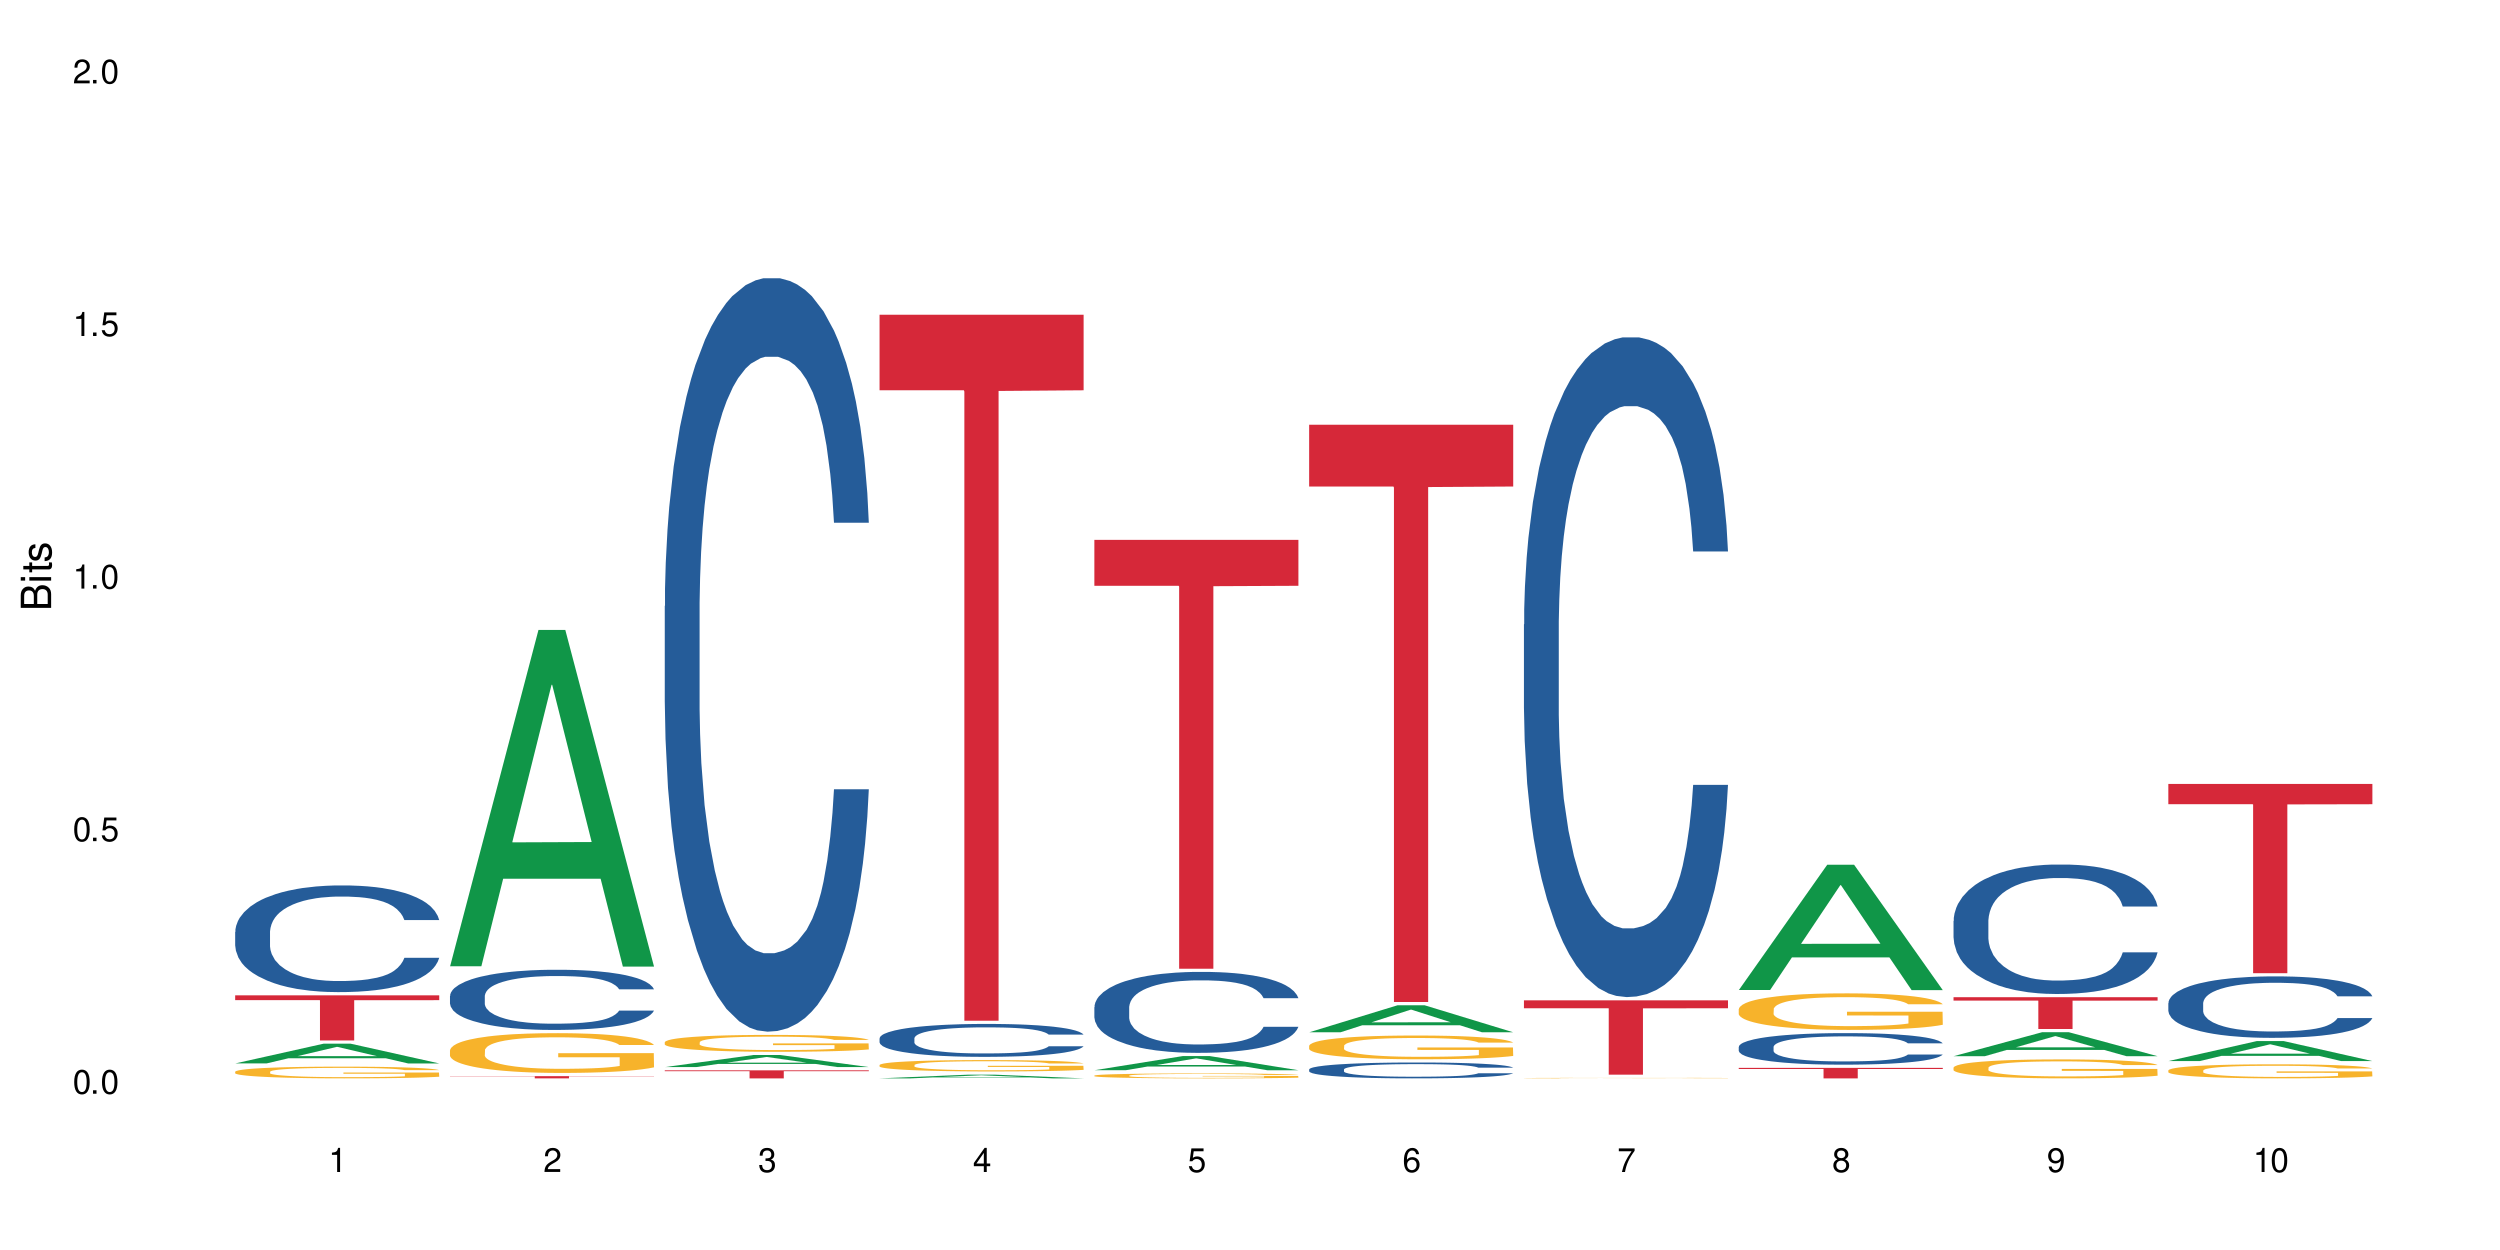 <?xml version="1.0" encoding="UTF-8"?>
<svg xmlns="http://www.w3.org/2000/svg" xmlns:xlink="http://www.w3.org/1999/xlink" width="720" height="360" viewBox="0 0 720 360">
<defs>
<g>
<g id="glyph-0-0">
</g>
<g id="glyph-0-1">
<path d="M 2.641 -6.938 C 2 -6.938 1.422 -6.656 1.078 -6.172 C 0.641 -5.562 0.406 -4.641 0.406 -3.359 C 0.406 -1.016 1.188 0.219 2.641 0.219 C 4.078 0.219 4.859 -1.016 4.859 -3.297 C 4.859 -4.641 4.656 -5.547 4.203 -6.172 C 3.844 -6.656 3.281 -6.938 2.641 -6.938 Z M 2.641 -6.188 C 3.547 -6.188 4 -5.25 4 -3.375 C 4 -1.406 3.562 -0.484 2.625 -0.484 C 1.734 -0.484 1.281 -1.438 1.281 -3.344 C 1.281 -5.25 1.734 -6.188 2.641 -6.188 Z M 2.641 -6.188 "/>
</g>
<g id="glyph-0-2">
<path d="M 1.828 -1 L 0.828 -1 L 0.828 0 L 1.828 0 Z M 1.828 -1 "/>
</g>
<g id="glyph-0-3">
<path d="M 4.562 -6.797 L 1.062 -6.797 L 0.547 -3.094 L 1.328 -3.094 C 1.719 -3.562 2.047 -3.734 2.578 -3.734 C 3.484 -3.734 4.062 -3.109 4.062 -2.094 C 4.062 -1.125 3.484 -0.531 2.578 -0.531 C 1.828 -0.531 1.375 -0.906 1.188 -1.672 L 0.328 -1.672 C 0.453 -1.109 0.547 -0.844 0.75 -0.594 C 1.125 -0.078 1.828 0.219 2.594 0.219 C 3.969 0.219 4.922 -0.781 4.922 -2.219 C 4.922 -3.562 4.031 -4.484 2.719 -4.484 C 2.25 -4.484 1.859 -4.359 1.469 -4.062 L 1.734 -5.969 L 4.562 -5.969 Z M 4.562 -6.797 "/>
</g>
<g id="glyph-0-4">
<path d="M 2.484 -4.938 L 2.484 0 L 3.328 0 L 3.328 -6.938 L 2.766 -6.938 C 2.469 -5.875 2.281 -5.734 0.984 -5.562 L 0.984 -4.938 Z M 2.484 -4.938 "/>
</g>
<g id="glyph-0-5">
<path d="M 4.859 -0.828 L 1.281 -0.828 C 1.359 -1.406 1.672 -1.781 2.5 -2.281 L 3.469 -2.828 C 4.406 -3.344 4.906 -4.062 4.906 -4.906 C 4.906 -5.484 4.672 -6.031 4.266 -6.406 C 3.859 -6.766 3.375 -6.938 2.719 -6.938 C 1.859 -6.938 1.219 -6.625 0.844 -6.031 C 0.609 -5.672 0.5 -5.234 0.484 -4.531 L 1.328 -4.531 C 1.359 -5.016 1.406 -5.281 1.531 -5.516 C 1.75 -5.938 2.188 -6.203 2.703 -6.203 C 3.469 -6.203 4.031 -5.641 4.031 -4.891 C 4.031 -4.344 3.719 -3.859 3.125 -3.516 L 2.234 -3 C 0.812 -2.172 0.406 -1.531 0.328 -0.016 L 4.859 -0.016 Z M 4.859 -0.828 "/>
</g>
<g id="glyph-0-6">
<path d="M 2.125 -3.188 L 2.578 -3.188 C 3.5 -3.188 3.984 -2.766 3.984 -1.922 C 3.984 -1.062 3.469 -0.531 2.594 -0.531 C 1.656 -0.531 1.203 -1 1.156 -2.016 L 0.312 -2.016 C 0.344 -1.453 0.438 -1.094 0.609 -0.781 C 0.953 -0.109 1.625 0.219 2.547 0.219 C 3.953 0.219 4.859 -0.625 4.859 -1.938 C 4.859 -2.828 4.516 -3.297 3.703 -3.594 C 4.344 -3.844 4.656 -4.328 4.656 -5.031 C 4.656 -6.219 3.875 -6.938 2.578 -6.938 C 1.203 -6.938 0.484 -6.172 0.453 -4.703 L 1.297 -4.703 C 1.312 -5.125 1.344 -5.359 1.453 -5.578 C 1.641 -5.969 2.062 -6.203 2.594 -6.203 C 3.344 -6.203 3.797 -5.75 3.797 -5 C 3.797 -4.516 3.609 -4.219 3.25 -4.047 C 3.016 -3.953 2.703 -3.922 2.125 -3.906 Z M 2.125 -3.188 "/>
</g>
<g id="glyph-0-7">
<path d="M 3.141 -1.672 L 3.141 0 L 3.984 0 L 3.984 -1.672 L 4.984 -1.672 L 4.984 -2.438 L 3.984 -2.438 L 3.984 -6.938 L 3.359 -6.938 L 0.266 -2.578 L 0.266 -1.672 Z M 3.141 -2.438 L 1 -2.438 L 3.141 -5.5 Z M 3.141 -2.438 "/>
</g>
<g id="glyph-0-8">
<path d="M 4.781 -5.125 C 4.609 -6.266 3.891 -6.938 2.844 -6.938 C 2.094 -6.938 1.422 -6.578 1.031 -5.953 C 0.594 -5.266 0.406 -4.422 0.406 -3.172 C 0.406 -2 0.578 -1.25 0.984 -0.641 C 1.359 -0.078 1.953 0.219 2.703 0.219 C 3.984 0.219 4.922 -0.75 4.922 -2.094 C 4.922 -3.375 4.062 -4.281 2.844 -4.281 C 2.172 -4.281 1.641 -4.031 1.281 -3.516 C 1.281 -5.234 1.828 -6.188 2.797 -6.188 C 3.391 -6.188 3.797 -5.797 3.938 -5.125 Z M 2.734 -3.531 C 3.547 -3.531 4.062 -2.953 4.062 -2.031 C 4.062 -1.156 3.484 -0.531 2.703 -0.531 C 1.922 -0.531 1.328 -1.188 1.328 -2.078 C 1.328 -2.938 1.906 -3.531 2.734 -3.531 Z M 2.734 -3.531 "/>
</g>
<g id="glyph-0-9">
<path d="M 4.984 -6.797 L 0.438 -6.797 L 0.438 -5.969 L 4.109 -5.969 C 2.5 -3.656 1.828 -2.234 1.328 0 L 2.219 0 C 2.594 -2.172 3.453 -4.047 4.984 -6.094 Z M 4.984 -6.797 "/>
</g>
<g id="glyph-0-10">
<path d="M 3.75 -3.656 C 4.469 -4.094 4.688 -4.438 4.688 -5.078 C 4.688 -6.172 3.844 -6.938 2.641 -6.938 C 1.438 -6.938 0.594 -6.172 0.594 -5.094 C 0.594 -4.438 0.812 -4.094 1.516 -3.656 C 0.734 -3.266 0.359 -2.703 0.359 -1.922 C 0.359 -0.656 1.281 0.219 2.641 0.219 C 3.984 0.219 4.922 -0.656 4.922 -1.922 C 4.922 -2.703 4.531 -3.266 3.75 -3.656 Z M 2.641 -6.188 C 3.359 -6.188 3.812 -5.75 3.812 -5.062 C 3.812 -4.406 3.344 -3.984 2.641 -3.984 C 1.922 -3.984 1.453 -4.406 1.453 -5.078 C 1.453 -5.75 1.922 -6.188 2.641 -6.188 Z M 2.641 -3.266 C 3.484 -3.266 4.062 -2.719 4.062 -1.906 C 4.062 -1.078 3.484 -0.531 2.625 -0.531 C 1.797 -0.531 1.219 -1.094 1.219 -1.906 C 1.219 -2.719 1.781 -3.266 2.641 -3.266 Z M 2.641 -3.266 "/>
</g>
<g id="glyph-0-11">
<path d="M 0.516 -1.578 C 0.672 -0.453 1.406 0.219 2.438 0.219 C 3.188 0.219 3.859 -0.141 4.266 -0.766 C 4.688 -1.453 4.891 -2.297 4.891 -3.547 C 4.891 -4.719 4.703 -5.453 4.312 -6.078 C 3.938 -6.641 3.344 -6.938 2.594 -6.938 C 1.297 -6.938 0.359 -5.969 0.359 -4.625 C 0.359 -3.344 1.234 -2.453 2.453 -2.453 C 3.094 -2.453 3.578 -2.672 4.016 -3.203 C 4 -1.484 3.469 -0.531 2.5 -0.531 C 1.906 -0.531 1.484 -0.906 1.359 -1.578 Z M 2.578 -6.203 C 3.375 -6.203 3.969 -5.531 3.969 -4.641 C 3.969 -3.797 3.391 -3.188 2.547 -3.188 C 1.734 -3.188 1.234 -3.766 1.234 -4.688 C 1.234 -5.562 1.797 -6.203 2.578 -6.203 Z M 2.578 -6.203 "/>
</g>
<g id="glyph-1-0">
</g>
<g id="glyph-1-1">
<path d="M 0 -0.953 L 0 -4.891 C 0 -5.719 -0.234 -6.344 -0.734 -6.797 C -1.188 -7.234 -1.812 -7.469 -2.5 -7.469 C -3.547 -7.469 -4.188 -7 -4.625 -5.875 C -4.984 -6.688 -5.625 -7.094 -6.531 -7.094 C -7.172 -7.094 -7.734 -6.859 -8.141 -6.391 C -8.562 -5.922 -8.75 -5.344 -8.75 -4.5 L -8.75 -0.953 Z M -4.984 -2.062 L -7.766 -2.062 L -7.766 -4.219 C -7.766 -4.844 -7.688 -5.203 -7.453 -5.5 C -7.219 -5.812 -6.859 -5.969 -6.375 -5.969 C -5.891 -5.969 -5.531 -5.812 -5.297 -5.5 C -5.062 -5.203 -4.984 -4.844 -4.984 -4.219 Z M -0.984 -2.062 L -4 -2.062 L -4 -4.781 C -4 -5.766 -3.438 -6.359 -2.484 -6.359 C -1.547 -6.359 -0.984 -5.766 -0.984 -4.781 Z M -0.984 -2.062 "/>
</g>
<g id="glyph-1-2">
<path d="M -6.281 -1.797 L -6.281 -0.797 L 0 -0.797 L 0 -1.797 Z M -8.75 -1.797 L -8.75 -0.797 L -7.484 -0.797 L -7.484 -1.797 Z M -8.75 -1.797 "/>
</g>
<g id="glyph-1-3">
<path d="M -6.281 -3.047 L -6.281 -2.016 L -8.016 -2.016 L -8.016 -1.016 L -6.281 -1.016 L -6.281 -0.172 L -5.469 -0.172 L -5.469 -1.016 L -0.719 -1.016 C -0.078 -1.016 0.281 -1.453 0.281 -2.234 C 0.281 -2.5 0.25 -2.719 0.188 -3.047 L -0.641 -3.047 C -0.609 -2.906 -0.594 -2.766 -0.594 -2.562 C -0.594 -2.141 -0.719 -2.016 -1.156 -2.016 L -5.469 -2.016 L -5.469 -3.047 Z M -6.281 -3.047 "/>
</g>
<g id="glyph-1-4">
<path d="M -4.531 -5.25 C -5.766 -5.25 -6.469 -4.422 -6.469 -2.969 C -6.469 -1.516 -5.719 -0.562 -4.547 -0.562 C -3.562 -0.562 -3.094 -1.062 -2.734 -2.562 L -2.516 -3.484 C -2.344 -4.188 -2.094 -4.469 -1.641 -4.469 C -1.047 -4.469 -0.641 -3.875 -0.641 -3 C -0.641 -2.453 -0.797 -2 -1.062 -1.75 C -1.25 -1.594 -1.422 -1.531 -1.875 -1.469 L -1.875 -0.406 C -0.422 -0.453 0.281 -1.266 0.281 -2.922 C 0.281 -4.5 -0.5 -5.516 -1.719 -5.516 C -2.656 -5.516 -3.172 -4.984 -3.469 -3.734 L -3.703 -2.766 C -3.891 -1.953 -4.156 -1.609 -4.594 -1.609 C -5.188 -1.609 -5.547 -2.125 -5.547 -2.938 C -5.547 -3.75 -5.203 -4.172 -4.531 -4.203 Z M -4.531 -5.25 "/>
</g>
</g>
</defs>
<rect x="-72" y="-36" width="864" height="432" fill="rgb(100%, 100%, 100%)" fill-opacity="1"/>
<path fill-rule="nonzero" fill="rgb(6.275%, 58.824%, 28.235%)" fill-opacity="1" d="M 67.73 306.266 L 67.793 306.258 L 93.223 300.574 L 100.945 300.574 L 126.5 306.27 L 117.52 306.27 L 111.117 304.785 L 83.051 304.785 L 76.773 306.266 L 67.73 306.266 L 85.75 304.168 L 108.543 304.164 L 97.176 301.504 L 97.051 301.5 L 96.926 301.516 L 85.688 304.164 L 85.75 304.168 Z M 67.73 306.266 "/>
<path fill-rule="nonzero" fill="rgb(14.51%, 36.078%, 60%)" fill-opacity="1" d="M 67.73 268.383 L 67.801 268.355 L 67.801 267.684 L 68.02 266.617 L 68.52 265.27 L 69.02 264.344 L 70.312 262.688 L 72.102 261.086 L 73.965 259.852 L 75.328 259.121 L 76.547 258.559 L 79.34 257.523 L 81.133 256.988 L 83.066 256.512 L 85.434 256.035 L 87.152 255.754 L 91.023 255.305 L 93.891 255.109 L 96.113 255.023 L 100.914 255.023 L 103.781 255.137 L 105.859 255.277 L 108.152 255.5 L 110.086 255.754 L 113.457 256.371 L 116.465 257.156 L 117.828 257.605 L 119.977 258.477 L 121.625 259.316 L 122.773 260.047 L 124.062 261.086 L 125.207 262.348 L 126.07 263.781 L 126.5 264.988 L 116.465 264.988 L 115.965 263.863 L 115.391 262.996 L 114.316 261.844 L 113.238 261.031 L 111.734 260.215 L 110.375 259.684 L 108.512 259.148 L 106.863 258.812 L 105.141 258.559 L 103.492 258.391 L 100.34 258.223 L 96.684 258.223 L 95.324 258.281 L 92.527 258.504 L 91.023 258.699 L 88.871 259.094 L 87.367 259.457 L 85.578 260.02 L 84.359 260.496 L 82.852 261.227 L 81.777 261.871 L 80.559 262.797 L 79.844 263.5 L 79.199 264.285 L 78.625 265.211 L 78.195 266.195 L 77.906 267.234 L 77.766 268.242 L 77.766 272.594 L 77.906 273.605 L 78.266 274.785 L 79.199 276.496 L 80.559 277.984 L 82.137 279.16 L 83.641 280.004 L 84.5 280.398 L 85.648 280.848 L 87.441 281.406 L 90.02 281.969 L 91.523 282.191 L 93.816 282.418 L 96.184 282.531 L 99.336 282.531 L 102.133 282.418 L 103.996 282.277 L 105.93 282.055 L 108.582 281.574 L 110.23 281.125 L 111.664 280.594 L 112.738 280.059 L 113.457 279.609 L 114.531 278.742 L 115.391 277.785 L 116.035 276.805 L 116.465 275.852 L 126.5 275.852 L 126.07 276.973 L 125.422 278.066 L 124.777 278.883 L 123.777 279.863 L 122.629 280.734 L 120.98 281.715 L 119.617 282.363 L 117.828 283.062 L 116.18 283.598 L 114.387 284.074 L 111.734 284.637 L 110.016 284.914 L 108.152 285.168 L 105.93 285.395 L 103.137 285.59 L 100.125 285.703 L 97.328 285.73 L 94.32 285.672 L 92.098 285.562 L 89.16 285.309 L 85.504 284.805 L 82.852 284.27 L 80.773 283.738 L 78.984 283.176 L 76.977 282.418 L 74.395 281.184 L 72.82 280.227 L 71.746 279.441 L 70.527 278.348 L 69.664 277.367 L 68.664 275.793 L 67.945 273.801 L 67.73 272.258 Z M 67.73 268.383 "/>
<path fill-rule="nonzero" fill="rgb(96.863%, 70.196%, 16.863%)" fill-opacity="1" d="M 67.73 308.641 L 67.801 308.637 L 67.801 308.578 L 68.09 308.438 L 68.805 308.246 L 69.738 308.09 L 70.742 307.965 L 71.387 307.902 L 72.461 307.809 L 73.395 307.742 L 75.758 307.602 L 78.77 307.473 L 80.418 307.418 L 82.281 307.367 L 84.93 307.309 L 86.148 307.285 L 89.875 307.234 L 94.105 307.203 L 98.762 307.195 L 100.914 307.199 L 103.852 307.211 L 107.863 307.246 L 110.16 307.277 L 111.949 307.309 L 113.812 307.348 L 116.105 307.41 L 118.258 307.484 L 119.977 307.555 L 121.695 307.648 L 123.129 307.746 L 124.348 307.855 L 125.422 307.984 L 126.07 308.094 L 126.5 308.199 L 116.535 308.199 L 115.965 308.094 L 115.32 308.008 L 114.242 307.906 L 113.168 307.832 L 112.094 307.773 L 110.086 307.695 L 108.367 307.645 L 106.215 307.602 L 104.137 307.574 L 101.773 307.555 L 100.34 307.551 L 96.543 307.551 L 93.102 307.57 L 91.094 307.598 L 89.66 307.621 L 87.656 307.668 L 86.438 307.703 L 85.719 307.73 L 83.57 307.824 L 82.137 307.91 L 81.348 307.969 L 80.344 308.062 L 79.629 308.145 L 78.84 308.27 L 78.41 308.359 L 77.836 308.57 L 77.766 309.125 L 77.98 309.242 L 78.41 309.367 L 78.984 309.48 L 79.844 309.598 L 80.703 309.688 L 82.207 309.805 L 83.496 309.887 L 84.5 309.938 L 86.438 310.023 L 87.227 310.051 L 89.09 310.105 L 91.023 310.148 L 93.387 310.188 L 95.18 310.203 L 98.047 310.219 L 101.703 310.219 L 106 310.199 L 108.727 310.176 L 110.59 310.152 L 111.809 310.129 L 113.312 310.098 L 114.387 310.066 L 115.391 310.031 L 116.609 309.98 L 116.609 309.242 L 98.906 309.238 L 98.906 308.895 L 126.426 308.891 L 126.5 310.098 L 124.992 310.18 L 123.129 310.258 L 121.34 310.32 L 119.477 310.375 L 116.824 310.434 L 114.672 310.469 L 111.375 310.512 L 108.367 310.539 L 105.215 310.559 L 102.418 310.566 L 99.121 310.57 L 96.184 310.566 L 93.031 310.547 L 90.52 310.523 L 88.227 310.492 L 85.934 310.449 L 83.066 310.387 L 81.203 310.332 L 79.27 310.27 L 77.336 310.191 L 75.613 310.109 L 74.469 310.043 L 73.32 309.969 L 72.102 309.879 L 70.957 309.773 L 70.098 309.676 L 69.309 309.57 L 68.734 309.469 L 68.16 309.328 L 67.875 309.219 L 67.73 309.121 Z M 67.73 308.641 "/>
<path fill-rule="nonzero" fill="rgb(83.922%, 15.686%, 22.353%)" fill-opacity="1" d="M 67.73 286.656 L 126.5 286.656 L 126.5 288.047 L 102.008 288.059 L 102.008 299.648 L 92.152 299.648 L 92.152 288.07 L 92.008 288.047 L 67.73 288.047 Z M 67.73 286.656 "/>
<path fill-rule="nonzero" fill="rgb(6.275%, 58.824%, 28.235%)" fill-opacity="1" d="M 129.594 278.285 L 129.656 278.195 L 155.082 181.414 L 162.805 181.414 L 188.359 278.375 L 179.383 278.375 L 172.977 253.066 L 144.91 253.066 L 138.633 278.285 L 129.594 278.285 L 147.613 242.598 L 170.402 242.504 L 159.039 197.254 L 158.914 197.164 L 158.789 197.438 L 147.547 242.504 L 147.613 242.598 Z M 129.594 278.285 "/>
<path fill-rule="nonzero" fill="rgb(14.51%, 36.078%, 60%)" fill-opacity="1" d="M 129.594 286.84 L 129.664 286.824 L 129.664 286.441 L 129.879 285.84 L 130.379 285.082 L 130.883 284.559 L 132.172 283.625 L 133.965 282.723 L 135.828 282.023 L 137.188 281.613 L 138.406 281.297 L 141.203 280.711 L 142.992 280.41 L 144.93 280.141 L 147.293 279.871 L 149.016 279.715 L 152.883 279.461 L 155.75 279.348 L 157.973 279.301 L 162.773 279.301 L 165.641 279.363 L 167.719 279.445 L 170.012 279.57 L 171.949 279.715 L 175.316 280.062 L 178.324 280.504 L 179.688 280.758 L 181.836 281.25 L 183.484 281.723 L 184.633 282.137 L 185.922 282.723 L 187.07 283.434 L 187.93 284.242 L 188.359 284.922 L 178.324 284.922 L 177.824 284.289 L 177.25 283.797 L 176.176 283.148 L 175.102 282.691 L 173.598 282.23 L 172.234 281.93 L 170.371 281.629 L 168.723 281.438 L 167.004 281.297 L 165.355 281.203 L 162.199 281.105 L 158.547 281.105 L 157.184 281.137 L 154.391 281.266 L 152.883 281.375 L 150.734 281.598 L 149.23 281.805 L 147.438 282.121 L 146.219 282.391 L 144.715 282.801 L 143.641 283.164 L 142.422 283.688 L 141.703 284.082 L 141.059 284.527 L 140.484 285.051 L 140.055 285.605 L 139.77 286.191 L 139.625 286.758 L 139.625 289.215 L 139.77 289.785 L 140.129 290.449 L 141.059 291.414 L 142.422 292.254 L 143.996 292.918 L 145.504 293.395 L 146.363 293.617 L 147.508 293.867 L 149.301 294.188 L 151.879 294.504 L 153.387 294.629 L 155.68 294.754 L 158.043 294.82 L 161.199 294.82 L 163.992 294.754 L 165.855 294.676 L 167.789 294.551 L 170.441 294.281 L 172.09 294.027 L 173.523 293.727 L 174.598 293.426 L 175.316 293.172 L 176.391 292.68 L 177.25 292.145 L 177.895 291.59 L 178.324 291.051 L 188.359 291.051 L 187.93 291.684 L 187.285 292.301 L 186.641 292.762 L 185.637 293.316 L 184.488 293.805 L 182.84 294.359 L 181.48 294.723 L 179.688 295.121 L 178.039 295.422 L 176.246 295.691 L 173.598 296.008 L 171.875 296.164 L 170.012 296.309 L 167.789 296.434 L 164.996 296.547 L 161.984 296.609 L 159.191 296.625 L 156.18 296.594 L 153.957 296.527 L 151.02 296.387 L 147.367 296.102 L 144.715 295.801 L 142.637 295.5 L 140.844 295.184 L 138.836 294.754 L 136.258 294.059 L 134.68 293.52 L 133.605 293.078 L 132.387 292.461 L 131.527 291.906 L 130.523 291.02 L 129.809 289.895 L 129.594 289.023 Z M 129.594 286.84 "/>
<path fill-rule="nonzero" fill="rgb(96.863%, 70.196%, 16.863%)" fill-opacity="1" d="M 129.594 302.457 L 129.664 302.445 L 129.664 302.238 L 129.949 301.766 L 130.668 301.117 L 131.598 300.582 L 132.602 300.164 L 133.246 299.945 L 134.32 299.633 L 135.254 299.402 L 137.617 298.93 L 140.629 298.492 L 142.277 298.305 L 144.141 298.125 L 146.793 297.926 L 148.012 297.852 L 151.738 297.688 L 155.965 297.582 L 160.625 297.551 L 162.773 297.559 L 165.711 297.602 L 169.727 297.719 L 172.02 297.82 L 173.812 297.926 L 175.676 298.062 L 177.969 298.273 L 180.117 298.523 L 181.836 298.773 L 183.559 299.086 L 184.992 299.422 L 186.211 299.789 L 187.285 300.227 L 187.93 300.594 L 188.359 300.961 L 178.398 300.961 L 177.824 300.594 L 177.18 300.312 L 176.105 299.965 L 175.031 299.715 L 173.953 299.516 L 171.949 299.246 L 170.227 299.078 L 168.078 298.93 L 166 298.836 L 163.633 298.773 L 162.199 298.754 L 158.402 298.754 L 154.961 298.824 L 152.957 298.91 L 151.523 298.992 L 149.516 299.152 L 148.297 299.277 L 147.582 299.359 L 145.43 299.684 L 143.996 299.977 L 143.207 300.176 L 142.207 300.488 L 141.488 300.773 L 140.699 301.191 L 140.27 301.504 L 139.695 302.215 L 139.625 304.098 L 139.84 304.496 L 140.27 304.926 L 140.844 305.305 L 141.703 305.699 L 142.562 306.004 L 144.07 306.41 L 145.359 306.684 L 146.363 306.863 L 148.297 307.145 L 149.086 307.238 L 150.949 307.426 L 152.883 307.574 L 155.25 307.699 L 157.039 307.762 L 159.906 307.812 L 163.562 307.812 L 167.863 307.75 L 170.586 307.668 L 172.449 307.582 L 173.668 307.512 L 175.172 307.395 L 176.246 307.289 L 177.25 307.176 L 178.469 306.996 L 178.469 304.496 L 160.766 304.488 L 160.766 303.316 L 188.289 303.305 L 188.359 307.395 L 186.855 307.68 L 184.992 307.949 L 183.199 308.16 L 181.336 308.336 L 178.684 308.535 L 176.535 308.66 L 173.238 308.809 L 170.227 308.902 L 167.074 308.965 L 164.277 308.996 L 160.984 309.008 L 158.043 308.984 L 154.891 308.922 L 152.383 308.84 L 150.09 308.734 L 147.797 308.598 L 144.93 308.379 L 143.066 308.199 L 141.129 307.98 L 139.195 307.719 L 137.477 307.438 L 136.328 307.219 L 135.184 306.965 L 133.965 306.652 L 132.816 306.297 L 131.957 305.973 L 131.168 305.605 L 130.594 305.262 L 130.023 304.789 L 129.734 304.414 L 129.594 304.09 Z M 129.594 302.457 "/>
<path fill-rule="nonzero" fill="rgb(83.922%, 15.686%, 22.353%)" fill-opacity="1" d="M 129.594 309.934 L 188.359 309.934 L 188.359 310 L 163.867 310 L 163.867 310.57 L 154.012 310.57 L 154.012 310 L 129.594 310 Z M 129.594 309.934 "/>
<path fill-rule="nonzero" fill="rgb(6.275%, 58.824%, 28.235%)" fill-opacity="1" d="M 191.453 307.32 L 191.516 307.32 L 216.945 303.848 L 224.668 303.848 L 250.219 307.324 L 241.242 307.324 L 234.84 306.418 L 206.773 306.418 L 200.492 307.32 L 191.453 307.32 L 209.473 306.043 L 232.266 306.039 L 220.898 304.414 L 220.773 304.41 L 220.648 304.422 L 209.41 306.039 L 209.473 306.043 Z M 191.453 307.32 "/>
<path fill-rule="nonzero" fill="rgb(14.51%, 36.078%, 60%)" fill-opacity="1" d="M 191.453 174.551 L 191.523 174.352 L 191.523 169.59 L 191.738 162.055 L 192.242 152.535 L 192.742 145.988 L 194.031 134.285 L 195.824 122.98 L 197.688 114.254 L 199.051 109.098 L 200.27 105.129 L 203.062 97.793 L 204.855 94.023 L 206.789 90.652 L 209.156 87.281 L 210.875 85.297 L 214.746 82.121 L 217.613 80.734 L 219.832 80.141 L 224.637 80.141 L 227.5 80.934 L 229.582 81.926 L 231.875 83.512 L 233.809 85.297 L 237.176 89.66 L 240.188 95.215 L 241.547 98.387 L 243.699 104.535 L 245.348 110.484 L 246.492 115.641 L 247.785 122.98 L 248.93 131.906 L 249.789 142.023 L 250.219 150.551 L 240.188 150.551 L 239.684 142.617 L 239.113 136.469 L 238.035 128.336 L 236.961 122.586 L 235.457 116.832 L 234.094 113.062 L 232.23 109.297 L 230.582 106.914 L 228.863 105.129 L 227.215 103.941 L 224.062 102.75 L 220.406 102.75 L 219.043 103.148 L 216.25 104.734 L 214.746 106.121 L 212.594 108.898 L 211.09 111.477 L 209.297 115.445 L 208.078 118.816 L 206.574 123.973 L 205.5 128.535 L 204.281 135.078 L 203.566 140.039 L 202.918 145.594 L 202.348 152.137 L 201.918 159.078 L 201.629 166.418 L 201.484 173.559 L 201.484 204.301 L 201.629 211.441 L 201.988 219.773 L 202.918 231.871 L 204.281 242.383 L 205.859 250.715 L 207.363 256.664 L 208.223 259.441 L 209.371 262.613 L 211.16 266.582 L 213.742 270.547 L 215.246 272.133 L 217.539 273.723 L 219.906 274.516 L 223.059 274.516 L 225.852 273.723 L 227.715 272.73 L 229.652 271.141 L 232.305 267.77 L 233.953 264.598 L 235.387 260.828 L 236.461 257.059 L 237.176 253.887 L 238.254 247.738 L 239.113 240.996 L 239.758 234.051 L 240.188 227.309 L 250.219 227.309 L 249.789 235.242 L 249.145 242.977 L 248.5 248.73 L 247.496 255.672 L 246.352 261.82 L 244.703 268.762 L 243.34 273.324 L 241.547 278.281 L 239.898 282.051 L 238.109 285.422 L 235.457 289.391 L 233.738 291.375 L 231.875 293.16 L 229.652 294.746 L 226.855 296.133 L 223.848 296.926 L 221.051 297.125 L 218.043 296.73 L 215.82 295.934 L 212.883 294.148 L 209.227 290.578 L 206.574 286.812 L 204.496 283.043 L 202.703 279.074 L 200.699 273.723 L 198.117 264.992 L 196.543 258.25 L 195.465 252.695 L 194.246 244.961 L 193.387 238.02 L 192.383 226.914 L 191.668 212.828 L 191.453 201.922 Z M 191.453 174.551 "/>
<path fill-rule="nonzero" fill="rgb(96.863%, 70.196%, 16.863%)" fill-opacity="1" d="M 191.453 300.137 L 191.523 300.133 L 191.523 300.043 L 191.812 299.844 L 192.527 299.566 L 193.461 299.34 L 194.461 299.164 L 195.109 299.07 L 196.184 298.938 L 197.113 298.84 L 199.48 298.637 L 202.488 298.449 L 204.137 298.371 L 206 298.297 L 208.652 298.211 L 209.871 298.18 L 213.598 298.109 L 217.828 298.062 L 222.484 298.051 L 224.637 298.055 L 227.574 298.074 L 231.586 298.121 L 233.879 298.168 L 235.672 298.211 L 237.535 298.27 L 239.828 298.359 L 241.98 298.465 L 243.699 298.57 L 245.418 298.703 L 246.852 298.848 L 248.07 299.004 L 249.145 299.188 L 249.789 299.344 L 250.219 299.5 L 240.258 299.5 L 239.684 299.344 L 239.039 299.227 L 237.965 299.078 L 236.891 298.973 L 235.816 298.887 L 233.809 298.77 L 232.09 298.699 L 229.938 298.637 L 227.859 298.598 L 225.496 298.57 L 224.062 298.562 L 220.262 298.562 L 216.824 298.594 L 214.816 298.629 L 213.383 298.664 L 211.375 298.73 L 210.156 298.785 L 209.441 298.82 L 207.293 298.957 L 205.859 299.082 L 205.07 299.168 L 204.066 299.301 L 203.348 299.422 L 202.562 299.598 L 202.133 299.73 L 201.559 300.035 L 201.484 300.836 L 201.703 301.004 L 202.133 301.188 L 202.703 301.348 L 203.566 301.516 L 204.426 301.645 L 205.93 301.816 L 207.219 301.934 L 208.223 302.008 L 210.156 302.129 L 210.945 302.168 L 212.809 302.25 L 214.746 302.312 L 217.109 302.363 L 218.902 302.391 L 221.77 302.414 L 225.422 302.414 L 229.723 302.387 L 232.445 302.352 L 234.309 302.316 L 235.527 302.285 L 237.035 302.234 L 238.109 302.191 L 239.113 302.141 L 240.332 302.066 L 240.332 301.004 L 222.629 301 L 222.629 300.5 L 250.148 300.496 L 250.219 302.234 L 248.715 302.355 L 246.852 302.473 L 245.059 302.562 L 243.195 302.637 L 240.547 302.719 L 238.395 302.773 L 235.098 302.836 L 232.09 302.875 L 228.934 302.902 L 226.141 302.918 L 222.844 302.922 L 219.906 302.91 L 216.75 302.887 L 214.242 302.852 L 211.949 302.805 L 209.656 302.746 L 206.789 302.652 L 204.926 302.578 L 202.992 302.484 L 201.055 302.375 L 199.336 302.254 L 198.191 302.16 L 197.043 302.055 L 195.824 301.922 L 194.68 301.77 L 193.816 301.633 L 193.031 301.477 L 192.457 301.328 L 191.883 301.129 L 191.598 300.969 L 191.453 300.832 Z M 191.453 300.137 "/>
<path fill-rule="nonzero" fill="rgb(83.922%, 15.686%, 22.353%)" fill-opacity="1" d="M 191.453 308.25 L 250.219 308.25 L 250.219 308.5 L 225.727 308.5 L 225.727 310.57 L 215.875 310.57 L 215.875 308.504 L 215.73 308.5 L 191.453 308.5 Z M 191.453 308.25 "/>
<path fill-rule="nonzero" fill="rgb(6.275%, 58.824%, 28.235%)" fill-opacity="1" d="M 253.312 310.57 L 253.375 310.57 L 278.805 309.504 L 286.527 309.504 L 312.082 310.57 L 303.102 310.57 L 296.699 310.293 L 268.633 310.293 L 262.355 310.57 L 253.312 310.57 L 271.332 310.176 L 294.125 310.176 L 282.762 309.68 L 282.508 309.68 L 271.27 310.176 L 271.332 310.176 Z M 253.312 310.57 "/>
<path fill-rule="nonzero" fill="rgb(14.51%, 36.078%, 60%)" fill-opacity="1" d="M 253.312 299.023 L 253.387 299.012 L 253.387 298.805 L 253.602 298.477 L 254.102 298.059 L 254.605 297.773 L 255.895 297.262 L 257.684 296.77 L 259.547 296.387 L 260.91 296.164 L 262.129 295.988 L 264.922 295.668 L 266.715 295.504 L 268.652 295.359 L 271.016 295.211 L 272.734 295.125 L 276.605 294.984 L 279.473 294.926 L 281.695 294.898 L 286.496 294.898 L 289.363 294.934 L 291.441 294.977 L 293.734 295.047 L 295.668 295.125 L 299.039 295.312 L 302.047 295.559 L 303.41 295.695 L 305.559 295.965 L 307.207 296.223 L 308.355 296.449 L 309.645 296.77 L 310.793 297.16 L 311.652 297.602 L 312.082 297.973 L 302.047 297.973 L 301.547 297.629 L 300.973 297.359 L 299.898 297.004 L 298.824 296.754 L 297.316 296.5 L 295.957 296.336 L 294.094 296.172 L 292.445 296.066 L 290.723 295.988 L 289.074 295.938 L 285.922 295.887 L 282.266 295.887 L 280.906 295.902 L 278.109 295.973 L 276.605 296.035 L 274.457 296.156 L 272.949 296.266 L 271.16 296.441 L 269.941 296.586 L 268.434 296.812 L 267.359 297.012 L 266.141 297.297 L 265.426 297.516 L 264.781 297.758 L 264.207 298.043 L 263.777 298.348 L 263.492 298.668 L 263.348 298.977 L 263.348 300.32 L 263.492 300.633 L 263.848 300.996 L 264.781 301.523 L 266.141 301.984 L 267.719 302.348 L 269.223 302.609 L 270.082 302.73 L 271.23 302.867 L 273.023 303.039 L 275.602 303.215 L 277.105 303.281 L 279.402 303.352 L 281.766 303.387 L 284.918 303.387 L 287.715 303.352 L 289.578 303.309 L 291.512 303.238 L 294.164 303.094 L 295.812 302.953 L 297.246 302.789 L 298.32 302.625 L 299.039 302.484 L 300.113 302.219 L 300.973 301.922 L 301.617 301.621 L 302.047 301.324 L 312.082 301.324 L 311.652 301.672 L 311.008 302.012 L 310.363 302.262 L 309.359 302.562 L 308.211 302.832 L 306.562 303.137 L 305.203 303.336 L 303.41 303.551 L 301.762 303.715 L 299.969 303.863 L 297.316 304.035 L 295.598 304.125 L 293.734 304.203 L 291.512 304.27 L 288.719 304.332 L 285.707 304.367 L 282.914 304.375 L 279.902 304.355 L 277.68 304.324 L 274.742 304.246 L 271.086 304.09 L 268.434 303.926 L 266.355 303.758 L 264.566 303.586 L 262.559 303.352 L 259.98 302.973 L 258.402 302.676 L 257.328 302.434 L 256.109 302.098 L 255.25 301.793 L 254.246 301.309 L 253.527 300.691 L 253.312 300.219 Z M 253.312 299.023 "/>
<path fill-rule="nonzero" fill="rgb(96.863%, 70.196%, 16.863%)" fill-opacity="1" d="M 253.312 306.703 L 253.387 306.703 L 253.387 306.641 L 253.672 306.508 L 254.387 306.32 L 255.32 306.168 L 256.324 306.047 L 256.969 305.984 L 258.043 305.895 L 258.977 305.828 L 261.34 305.695 L 264.352 305.57 L 266 305.516 L 267.863 305.465 L 270.516 305.406 L 271.73 305.387 L 275.461 305.34 L 279.688 305.309 L 284.348 305.301 L 286.496 305.305 L 289.434 305.316 L 293.449 305.348 L 295.742 305.379 L 297.531 305.406 L 299.395 305.445 L 301.691 305.508 L 303.84 305.578 L 305.559 305.648 L 307.281 305.738 L 308.715 305.836 L 309.93 305.941 L 311.008 306.066 L 311.652 306.172 L 312.082 306.277 L 302.121 306.277 L 301.547 306.172 L 300.902 306.09 L 299.824 305.992 L 298.75 305.918 L 297.676 305.863 L 295.668 305.785 L 293.949 305.738 L 291.801 305.695 L 289.723 305.668 L 287.355 305.648 L 285.922 305.645 L 282.125 305.645 L 278.684 305.664 L 276.676 305.688 L 275.242 305.715 L 273.238 305.758 L 272.02 305.793 L 271.301 305.816 L 269.152 305.91 L 267.719 305.996 L 266.93 306.051 L 265.926 306.141 L 265.211 306.223 L 264.422 306.344 L 263.992 306.434 L 263.418 306.637 L 263.348 307.176 L 263.562 307.289 L 263.992 307.41 L 264.566 307.52 L 265.426 307.633 L 266.285 307.719 L 267.789 307.836 L 269.082 307.914 L 270.082 307.965 L 272.02 308.047 L 272.809 308.074 L 274.672 308.125 L 276.605 308.168 L 278.973 308.203 L 280.762 308.223 L 283.629 308.238 L 287.285 308.238 L 291.586 308.219 L 294.309 308.195 L 296.172 308.172 L 297.391 308.152 L 298.895 308.117 L 299.969 308.09 L 300.973 308.055 L 302.191 308.004 L 302.191 307.289 L 284.488 307.285 L 284.488 306.949 L 312.008 306.945 L 312.082 308.117 L 310.578 308.199 L 308.715 308.277 L 306.922 308.336 L 305.059 308.387 L 302.406 308.445 L 300.258 308.48 L 296.961 308.523 L 293.949 308.551 L 290.797 308.566 L 288 308.578 L 284.703 308.578 L 281.766 308.574 L 278.613 308.555 L 276.105 308.531 L 273.812 308.5 L 271.516 308.461 L 268.652 308.398 L 266.789 308.348 L 264.852 308.285 L 262.918 308.211 L 261.195 308.129 L 260.051 308.066 L 258.902 307.996 L 257.684 307.906 L 256.539 307.805 L 255.68 307.711 L 254.891 307.605 L 254.316 307.508 L 253.742 307.371 L 253.457 307.266 L 253.312 307.172 Z M 253.312 306.703 "/>
<path fill-rule="nonzero" fill="rgb(83.922%, 15.686%, 22.353%)" fill-opacity="1" d="M 253.312 90.637 L 312.082 90.637 L 312.082 112.402 L 287.59 112.594 L 287.59 293.973 L 277.734 293.973 L 277.734 112.785 L 277.594 112.402 L 253.312 112.402 Z M 253.312 90.637 "/>
<path fill-rule="nonzero" fill="rgb(6.275%, 58.824%, 28.235%)" fill-opacity="1" d="M 315.176 308.223 L 315.238 308.219 L 340.664 304.148 L 348.387 304.148 L 373.941 308.227 L 364.965 308.227 L 358.559 307.16 L 330.496 307.16 L 324.215 308.223 L 315.176 308.223 L 333.195 306.723 L 355.984 306.719 L 344.621 304.816 L 344.496 304.812 L 344.371 304.824 L 333.133 306.719 L 333.195 306.723 Z M 315.176 308.223 "/>
<path fill-rule="nonzero" fill="rgb(14.51%, 36.078%, 60%)" fill-opacity="1" d="M 315.176 290.059 L 315.246 290.039 L 315.246 289.527 L 315.461 288.719 L 315.961 287.695 L 316.465 286.992 L 317.754 285.734 L 319.547 284.52 L 321.41 283.582 L 322.77 283.031 L 323.988 282.605 L 326.785 281.816 L 328.578 281.41 L 330.512 281.047 L 332.875 280.688 L 334.598 280.473 L 338.465 280.133 L 341.332 279.984 L 343.555 279.918 L 348.355 279.918 L 351.223 280.004 L 353.301 280.109 L 355.594 280.281 L 357.531 280.473 L 360.898 280.941 L 363.91 281.539 L 365.27 281.879 L 367.422 282.539 L 369.07 283.18 L 370.215 283.734 L 371.504 284.52 L 372.652 285.48 L 373.512 286.566 L 373.941 287.48 L 363.91 287.48 L 363.406 286.629 L 362.832 285.969 L 361.758 285.098 L 360.684 284.477 L 359.18 283.859 L 357.816 283.457 L 355.953 283.051 L 354.305 282.797 L 352.586 282.605 L 350.938 282.477 L 347.785 282.348 L 344.129 282.348 L 342.766 282.391 L 339.973 282.562 L 338.465 282.711 L 336.316 283.008 L 334.812 283.285 L 333.02 283.711 L 331.801 284.074 L 330.297 284.629 L 329.223 285.117 L 328.004 285.82 L 327.285 286.352 L 326.641 286.949 L 326.066 287.652 L 325.637 288.398 L 325.352 289.188 L 325.207 289.953 L 325.207 293.254 L 325.352 294.02 L 325.711 294.918 L 326.641 296.215 L 328.004 297.344 L 329.578 298.238 L 331.086 298.879 L 331.945 299.176 L 333.09 299.516 L 334.883 299.941 L 337.465 300.371 L 338.969 300.539 L 341.262 300.711 L 343.625 300.797 L 346.781 300.797 L 349.574 300.711 L 351.438 300.605 L 353.375 300.434 L 356.023 300.07 L 357.672 299.73 L 359.105 299.324 L 360.184 298.922 L 360.898 298.578 L 361.973 297.918 L 362.832 297.195 L 363.48 296.449 L 363.91 295.727 L 373.941 295.727 L 373.512 296.578 L 372.867 297.41 L 372.223 298.027 L 371.219 298.773 L 370.07 299.434 L 368.422 300.176 L 367.062 300.668 L 365.27 301.199 L 363.621 301.605 L 361.832 301.969 L 359.18 302.395 L 357.457 302.605 L 355.594 302.797 L 353.375 302.969 L 350.578 303.117 L 347.57 303.203 L 344.773 303.223 L 341.762 303.18 L 339.543 303.098 L 336.602 302.902 L 332.949 302.52 L 330.297 302.117 L 328.219 301.711 L 326.426 301.285 L 324.418 300.711 L 321.84 299.773 L 320.262 299.047 L 319.188 298.453 L 317.969 297.621 L 317.109 296.875 L 316.105 295.684 L 315.391 294.172 L 315.176 293 Z M 315.176 290.059 "/>
<path fill-rule="nonzero" fill="rgb(96.863%, 70.196%, 16.863%)" fill-opacity="1" d="M 315.176 309.758 L 315.246 309.758 L 315.246 309.73 L 315.531 309.676 L 316.25 309.594 L 317.18 309.527 L 318.184 309.477 L 318.828 309.449 L 319.906 309.41 L 320.836 309.383 L 323.203 309.324 L 326.211 309.27 L 327.859 309.246 L 329.723 309.223 L 332.375 309.199 L 333.594 309.188 L 337.32 309.168 L 341.547 309.156 L 346.207 309.152 L 348.355 309.152 L 351.297 309.156 L 355.309 309.172 L 357.602 309.184 L 359.395 309.199 L 361.258 309.215 L 363.551 309.242 L 365.699 309.273 L 367.422 309.305 L 369.141 309.344 L 370.574 309.383 L 371.793 309.43 L 372.867 309.484 L 373.512 309.527 L 373.941 309.574 L 363.98 309.574 L 363.406 309.527 L 362.762 309.492 L 361.688 309.449 L 360.613 309.418 L 359.535 309.395 L 357.531 309.363 L 355.809 309.34 L 353.66 309.324 L 351.582 309.312 L 349.215 309.305 L 347.785 309.301 L 343.984 309.301 L 340.547 309.309 L 338.539 309.32 L 337.105 309.332 L 335.098 309.352 L 333.879 309.367 L 333.164 309.375 L 331.012 309.414 L 329.578 309.453 L 328.793 309.477 L 327.789 309.516 L 327.07 309.551 L 326.281 309.602 L 325.852 309.641 L 325.281 309.73 L 325.207 309.965 L 325.422 310.012 L 325.852 310.066 L 326.426 310.113 L 327.285 310.16 L 328.145 310.199 L 329.652 310.25 L 330.941 310.281 L 331.945 310.305 L 333.879 310.34 L 334.668 310.352 L 336.531 310.375 L 338.465 310.395 L 340.832 310.41 L 342.625 310.418 L 345.488 310.422 L 349.145 310.422 L 353.445 310.414 L 356.168 310.406 L 358.031 310.395 L 359.25 310.387 L 360.754 310.371 L 361.832 310.359 L 362.832 310.344 L 364.051 310.32 L 364.051 310.012 L 346.352 310.012 L 346.352 309.867 L 373.871 309.863 L 373.941 310.371 L 372.438 310.406 L 370.574 310.441 L 368.781 310.465 L 366.918 310.488 L 364.266 310.512 L 362.117 310.527 L 358.82 310.547 L 355.809 310.559 L 352.656 310.566 L 349.863 310.57 L 346.566 310.57 L 343.625 310.566 L 340.473 310.559 L 337.965 310.551 L 335.672 310.539 L 333.379 310.52 L 330.512 310.492 L 328.648 310.473 L 326.715 310.445 L 324.777 310.41 L 323.059 310.375 L 321.91 310.348 L 320.766 310.316 L 319.547 310.277 L 318.398 310.234 L 317.539 310.195 L 316.75 310.148 L 316.18 310.105 L 315.605 310.047 L 315.316 310 L 315.176 309.961 Z M 315.176 309.758 "/>
<path fill-rule="nonzero" fill="rgb(83.922%, 15.686%, 22.353%)" fill-opacity="1" d="M 315.176 155.488 L 373.941 155.488 L 373.941 168.707 L 349.449 168.824 L 349.449 278.992 L 339.594 278.992 L 339.594 168.941 L 339.453 168.707 L 315.176 168.707 Z M 315.176 155.488 "/>
<path fill-rule="nonzero" fill="rgb(6.275%, 58.824%, 28.235%)" fill-opacity="1" d="M 377.035 297.293 L 377.098 297.289 L 402.527 289.508 L 410.25 289.508 L 435.805 297.301 L 426.824 297.301 L 420.422 295.27 L 392.355 295.27 L 386.078 297.293 L 377.035 297.293 L 395.055 294.426 L 417.848 294.418 L 406.48 290.781 L 406.355 290.773 L 406.23 290.797 L 394.992 294.418 L 395.055 294.426 Z M 377.035 297.293 "/>
<path fill-rule="nonzero" fill="rgb(14.51%, 36.078%, 60%)" fill-opacity="1" d="M 377.035 307.988 L 377.105 307.984 L 377.105 307.883 L 377.32 307.727 L 377.824 307.523 L 378.324 307.387 L 379.617 307.141 L 381.406 306.902 L 383.27 306.719 L 384.633 306.609 L 385.852 306.527 L 388.645 306.371 L 390.438 306.293 L 392.371 306.223 L 394.738 306.148 L 396.457 306.109 L 400.328 306.043 L 403.195 306.012 L 405.414 306 L 410.219 306 L 413.086 306.016 L 415.164 306.035 L 417.457 306.07 L 419.391 306.109 L 422.758 306.199 L 425.77 306.316 L 427.133 306.383 L 429.281 306.512 L 430.93 306.637 L 432.078 306.746 L 433.367 306.902 L 434.512 307.09 L 435.375 307.305 L 435.805 307.484 L 425.77 307.484 L 425.27 307.316 L 424.695 307.188 L 423.621 307.016 L 422.543 306.895 L 421.039 306.773 L 419.68 306.691 L 417.816 306.613 L 416.168 306.562 L 414.445 306.527 L 412.797 306.5 L 409.645 306.477 L 405.988 306.477 L 404.629 306.484 L 401.832 306.516 L 400.328 306.547 L 398.176 306.605 L 396.672 306.66 L 394.879 306.742 L 393.664 306.812 L 392.156 306.922 L 391.082 307.02 L 389.863 307.156 L 389.148 307.262 L 388.504 307.379 L 387.93 307.516 L 387.5 307.664 L 387.211 307.816 L 387.07 307.969 L 387.07 308.613 L 387.211 308.766 L 387.57 308.941 L 388.504 309.195 L 389.863 309.418 L 391.441 309.594 L 392.945 309.719 L 393.805 309.777 L 394.953 309.844 L 396.742 309.926 L 399.324 310.012 L 400.828 310.043 L 403.121 310.078 L 405.488 310.094 L 408.641 310.094 L 411.438 310.078 L 413.301 310.059 L 415.234 310.023 L 417.887 309.953 L 419.535 309.887 L 420.969 309.805 L 422.043 309.727 L 422.758 309.66 L 423.836 309.531 L 424.695 309.387 L 425.34 309.242 L 425.77 309.102 L 435.805 309.102 L 435.375 309.266 L 434.727 309.43 L 434.082 309.551 L 433.078 309.699 L 431.934 309.828 L 430.285 309.973 L 428.922 310.07 L 427.133 310.176 L 425.484 310.254 L 423.691 310.324 L 421.039 310.406 L 419.32 310.449 L 417.457 310.488 L 415.234 310.52 L 412.438 310.551 L 409.43 310.566 L 406.633 310.57 L 403.625 310.562 L 401.402 310.547 L 398.465 310.508 L 394.809 310.434 L 392.156 310.355 L 390.078 310.273 L 388.289 310.191 L 386.281 310.078 L 383.699 309.895 L 382.125 309.75 L 381.047 309.637 L 379.832 309.473 L 378.969 309.324 L 377.969 309.09 L 377.25 308.793 L 377.035 308.566 Z M 377.035 307.988 "/>
<path fill-rule="nonzero" fill="rgb(96.863%, 70.196%, 16.863%)" fill-opacity="1" d="M 377.035 301.16 L 377.105 301.152 L 377.105 301.027 L 377.395 300.746 L 378.109 300.359 L 379.043 300.039 L 380.047 299.789 L 380.691 299.66 L 381.766 299.473 L 382.695 299.336 L 385.062 299.055 L 388.07 298.789 L 389.719 298.676 L 391.582 298.57 L 394.234 298.453 L 395.453 298.41 L 399.18 298.309 L 403.41 298.246 L 408.066 298.227 L 410.219 298.234 L 413.156 298.258 L 417.168 298.328 L 419.461 298.391 L 421.254 298.453 L 423.117 298.535 L 425.41 298.66 L 427.562 298.809 L 429.281 298.961 L 431 299.148 L 432.434 299.348 L 433.652 299.566 L 434.727 299.828 L 435.375 300.047 L 435.805 300.266 L 425.84 300.266 L 425.27 300.047 L 424.621 299.879 L 423.547 299.672 L 422.473 299.523 L 421.398 299.402 L 419.391 299.242 L 417.672 299.141 L 415.52 299.055 L 413.441 298.996 L 411.078 298.961 L 409.645 298.945 L 405.848 298.945 L 402.406 298.992 L 400.398 299.039 L 398.965 299.09 L 396.961 299.184 L 395.742 299.258 L 395.023 299.309 L 392.875 299.504 L 391.441 299.68 L 390.652 299.797 L 389.648 299.984 L 388.934 300.152 L 388.145 300.402 L 387.715 300.59 L 387.141 301.016 L 387.07 302.141 L 387.285 302.379 L 387.715 302.637 L 388.289 302.859 L 389.148 303.098 L 390.008 303.281 L 391.512 303.523 L 392.801 303.688 L 393.805 303.793 L 395.742 303.961 L 396.527 304.016 L 398.391 304.129 L 400.328 304.219 L 402.691 304.293 L 404.484 304.328 L 407.352 304.359 L 411.008 304.359 L 415.305 304.324 L 418.031 304.273 L 419.895 304.223 L 421.109 304.18 L 422.617 304.109 L 423.691 304.047 L 424.695 303.98 L 425.914 303.875 L 425.914 302.379 L 408.211 302.371 L 408.211 301.672 L 435.73 301.668 L 435.805 304.109 L 434.297 304.281 L 432.434 304.441 L 430.645 304.566 L 428.781 304.672 L 426.129 304.793 L 423.977 304.867 L 420.68 304.953 L 417.672 305.012 L 414.52 305.047 L 411.723 305.066 L 408.426 305.074 L 405.488 305.062 L 402.336 305.023 L 399.824 304.973 L 397.531 304.91 L 395.238 304.828 L 392.371 304.699 L 390.508 304.594 L 388.574 304.461 L 386.641 304.305 L 384.918 304.137 L 383.773 304.004 L 382.625 303.855 L 381.406 303.668 L 380.262 303.453 L 379.398 303.262 L 378.613 303.043 L 378.039 302.836 L 377.465 302.555 L 377.18 302.328 L 377.035 302.137 Z M 377.035 301.16 "/>
<path fill-rule="nonzero" fill="rgb(83.922%, 15.686%, 22.353%)" fill-opacity="1" d="M 377.035 122.32 L 435.805 122.32 L 435.805 140.117 L 411.312 140.273 L 411.312 288.582 L 401.457 288.582 L 401.457 140.43 L 401.312 140.117 L 377.035 140.117 Z M 377.035 122.32 "/>
<path fill-rule="nonzero" fill="rgb(14.51%, 36.078%, 60%)" fill-opacity="1" d="M 438.895 179.844 L 438.969 179.668 L 438.969 175.5 L 439.184 168.902 L 439.684 160.566 L 440.188 154.836 L 441.477 144.59 L 443.27 134.691 L 445.133 127.051 L 446.492 122.535 L 447.711 119.062 L 450.508 112.637 L 452.297 109.336 L 454.234 106.383 L 456.598 103.434 L 458.316 101.695 L 462.188 98.918 L 465.055 97.703 L 467.277 97.18 L 472.078 97.18 L 474.945 97.875 L 477.023 98.742 L 479.316 100.133 L 481.254 101.695 L 484.621 105.516 L 487.629 110.379 L 488.992 113.156 L 491.141 118.539 L 492.789 123.75 L 493.938 128.266 L 495.227 134.691 L 496.375 142.504 L 497.234 151.363 L 497.664 158.828 L 487.629 158.828 L 487.129 151.883 L 486.555 146.5 L 485.48 139.379 L 484.406 134.344 L 482.898 129.309 L 481.539 126.008 L 479.676 122.707 L 478.027 120.625 L 476.309 119.062 L 474.66 118.02 L 471.504 116.977 L 467.852 116.977 L 466.488 117.324 L 463.691 118.715 L 462.188 119.93 L 460.039 122.359 L 458.535 124.617 L 456.742 128.094 L 455.523 131.043 L 454.02 135.559 L 452.941 139.555 L 451.727 145.285 L 451.008 149.625 L 450.363 154.488 L 449.789 160.219 L 449.359 166.297 L 449.074 172.723 L 448.93 178.973 L 448.93 205.891 L 449.074 212.145 L 449.43 219.438 L 450.363 230.031 L 451.727 239.234 L 453.301 246.527 L 454.805 251.738 L 455.668 254.168 L 456.812 256.945 L 458.605 260.422 L 461.184 263.895 L 462.691 265.281 L 464.984 266.672 L 467.348 267.367 L 470.5 267.367 L 473.297 266.672 L 475.16 265.805 L 477.094 264.414 L 479.746 261.461 L 481.395 258.684 L 482.828 255.383 L 483.902 252.086 L 484.621 249.305 L 485.695 243.922 L 486.555 238.02 L 487.199 231.941 L 487.629 226.035 L 497.664 226.035 L 497.234 232.98 L 496.59 239.754 L 495.945 244.789 L 494.941 250.867 L 493.793 256.254 L 492.145 262.332 L 490.785 266.324 L 488.992 270.668 L 487.344 273.965 L 485.551 276.918 L 482.898 280.391 L 481.18 282.129 L 479.316 283.691 L 477.094 285.078 L 474.301 286.297 L 471.289 286.988 L 468.496 287.164 L 465.484 286.816 L 463.262 286.121 L 460.324 284.559 L 456.668 281.434 L 454.02 278.133 L 451.941 274.832 L 450.148 271.359 L 448.141 266.672 L 445.562 259.031 L 443.984 253.125 L 442.91 248.266 L 441.691 241.492 L 440.832 235.414 L 439.828 225.688 L 439.109 213.359 L 438.895 203.809 Z M 438.895 179.844 "/>
<path fill-rule="nonzero" fill="rgb(96.863%, 70.196%, 16.863%)" fill-opacity="1" d="M 438.895 310.484 L 438.969 310.484 L 439.254 310.477 L 439.973 310.469 L 440.902 310.461 L 441.906 310.457 L 442.551 310.453 L 443.625 310.449 L 444.559 310.445 L 446.922 310.441 L 449.934 310.434 L 451.582 310.434 L 453.445 310.43 L 456.098 310.426 L 461.043 310.426 L 465.27 310.422 L 475.016 310.422 L 479.031 310.426 L 483.117 310.426 L 484.98 310.43 L 487.273 310.434 L 489.422 310.434 L 491.141 310.438 L 492.863 310.441 L 494.297 310.445 L 495.516 310.453 L 496.59 310.457 L 497.234 310.461 L 497.664 310.465 L 487.703 310.465 L 487.129 310.461 L 486.484 310.457 L 485.41 310.453 L 484.332 310.449 L 483.258 310.449 L 481.254 310.445 L 479.531 310.441 L 477.383 310.441 L 475.305 310.438 L 464.266 310.438 L 462.262 310.441 L 458.82 310.441 L 457.602 310.445 L 456.887 310.445 L 454.734 310.449 L 453.301 310.453 L 452.512 310.457 L 451.512 310.461 L 450.793 310.465 L 450.004 310.469 L 449.574 310.473 L 449 310.484 L 448.93 310.508 L 449.574 310.52 L 450.148 310.523 L 451.867 310.531 L 453.375 310.539 L 454.664 310.539 L 455.668 310.543 L 457.602 310.547 L 458.391 310.547 L 460.254 310.551 L 462.188 310.551 L 464.555 310.555 L 479.891 310.555 L 481.754 310.551 L 484.477 310.551 L 485.551 310.547 L 486.555 310.547 L 487.773 310.543 L 487.773 310.512 L 470.07 310.512 L 470.07 310.496 L 497.594 310.496 L 497.664 310.551 L 496.16 310.555 L 494.297 310.559 L 492.504 310.559 L 490.641 310.562 L 487.988 310.566 L 482.543 310.566 L 479.531 310.57 L 461.688 310.57 L 459.395 310.566 L 457.102 310.566 L 454.234 310.562 L 452.371 310.559 L 450.434 310.559 L 448.5 310.555 L 446.781 310.551 L 444.484 310.543 L 443.27 310.539 L 442.121 310.535 L 441.262 310.531 L 440.473 310.527 L 439.898 310.523 L 439.328 310.516 L 439.039 310.512 L 438.895 310.508 Z M 438.895 310.484 "/>
<path fill-rule="nonzero" fill="rgb(83.922%, 15.686%, 22.353%)" fill-opacity="1" d="M 438.895 288.09 L 497.664 288.09 L 497.664 290.379 L 473.172 290.402 L 473.172 309.496 L 463.316 309.496 L 463.316 290.422 L 463.176 290.379 L 438.895 290.379 Z M 438.895 288.09 "/>
<path fill-rule="nonzero" fill="rgb(6.275%, 58.824%, 28.235%)" fill-opacity="1" d="M 500.758 285.125 L 500.82 285.094 L 526.25 249.035 L 533.973 249.035 L 559.523 285.16 L 550.547 285.16 L 544.141 275.73 L 516.078 275.73 L 509.797 285.125 L 500.758 285.125 L 518.777 271.828 L 541.566 271.797 L 530.203 254.938 L 530.078 254.902 L 529.953 255.004 L 518.715 271.797 L 518.777 271.828 Z M 500.758 285.125 "/>
<path fill-rule="nonzero" fill="rgb(14.51%, 36.078%, 60%)" fill-opacity="1" d="M 500.758 301.492 L 500.828 301.484 L 500.828 301.285 L 501.043 300.969 L 501.547 300.57 L 502.047 300.297 L 503.336 299.809 L 505.129 299.332 L 506.992 298.969 L 508.355 298.754 L 509.57 298.586 L 512.367 298.277 L 514.16 298.121 L 516.094 297.98 L 518.461 297.84 L 520.18 297.754 L 524.051 297.621 L 526.914 297.562 L 529.137 297.539 L 533.938 297.539 L 536.805 297.574 L 538.883 297.613 L 541.18 297.68 L 543.113 297.754 L 546.48 297.938 L 549.492 298.172 L 550.852 298.305 L 553.004 298.562 L 554.652 298.809 L 555.797 299.027 L 557.09 299.332 L 558.234 299.707 L 559.094 300.133 L 559.523 300.488 L 549.492 300.488 L 548.988 300.156 L 548.418 299.898 L 547.34 299.559 L 546.266 299.316 L 544.762 299.078 L 543.398 298.918 L 541.535 298.762 L 539.887 298.66 L 538.168 298.586 L 536.52 298.535 L 533.367 298.488 L 529.711 298.488 L 528.348 298.504 L 525.555 298.57 L 524.051 298.629 L 521.898 298.742 L 520.395 298.852 L 518.602 299.02 L 517.383 299.16 L 515.879 299.375 L 514.805 299.566 L 513.586 299.84 L 512.867 300.047 L 512.223 300.281 L 511.652 300.555 L 511.219 300.848 L 510.934 301.152 L 510.789 301.453 L 510.789 302.738 L 510.934 303.039 L 511.293 303.387 L 512.223 303.895 L 513.586 304.336 L 515.164 304.684 L 516.668 304.934 L 517.527 305.051 L 518.676 305.184 L 520.465 305.348 L 523.047 305.516 L 524.551 305.582 L 526.844 305.648 L 529.211 305.68 L 532.363 305.68 L 535.156 305.648 L 537.02 305.605 L 538.957 305.539 L 541.609 305.398 L 543.258 305.266 L 544.691 305.109 L 545.766 304.949 L 546.48 304.816 L 547.555 304.559 L 548.418 304.277 L 549.062 303.984 L 549.492 303.703 L 559.523 303.703 L 559.094 304.035 L 558.449 304.359 L 557.805 304.602 L 556.801 304.891 L 555.656 305.148 L 554.008 305.441 L 552.645 305.633 L 550.852 305.84 L 549.203 305.996 L 547.414 306.137 L 544.762 306.305 L 543.043 306.387 L 541.18 306.461 L 538.957 306.527 L 536.16 306.586 L 533.152 306.621 L 530.355 306.629 L 527.348 306.609 L 525.125 306.578 L 522.188 306.504 L 518.531 306.355 L 515.879 306.195 L 513.801 306.039 L 512.008 305.871 L 510.004 305.648 L 507.422 305.281 L 505.844 305 L 504.77 304.766 L 503.551 304.441 L 502.691 304.152 L 501.688 303.688 L 500.973 303.098 L 500.758 302.641 Z M 500.758 301.492 "/>
<path fill-rule="nonzero" fill="rgb(96.863%, 70.196%, 16.863%)" fill-opacity="1" d="M 500.758 290.594 L 500.828 290.586 L 500.828 290.395 L 501.117 289.961 L 501.832 289.363 L 502.766 288.875 L 503.766 288.488 L 504.414 288.289 L 505.488 288 L 506.418 287.789 L 508.785 287.355 L 511.793 286.953 L 513.441 286.777 L 515.305 286.613 L 517.957 286.434 L 519.176 286.363 L 522.902 286.211 L 527.133 286.113 L 531.789 286.086 L 533.938 286.094 L 536.879 286.133 L 540.891 286.238 L 543.184 286.336 L 544.977 286.434 L 546.84 286.559 L 549.133 286.75 L 551.281 286.98 L 553.004 287.211 L 554.723 287.5 L 556.156 287.809 L 557.375 288.145 L 558.449 288.547 L 559.094 288.883 L 559.523 289.219 L 549.562 289.219 L 548.988 288.883 L 548.344 288.625 L 547.27 288.309 L 546.195 288.078 L 545.121 287.895 L 543.113 287.645 L 541.395 287.488 L 539.242 287.355 L 537.164 287.27 L 534.801 287.211 L 533.367 287.191 L 529.566 287.191 L 526.129 287.258 L 524.121 287.336 L 522.688 287.414 L 520.68 287.559 L 519.461 287.672 L 518.746 287.75 L 516.598 288.047 L 515.164 288.316 L 514.375 288.5 L 513.371 288.789 L 512.652 289.047 L 511.867 289.434 L 511.438 289.719 L 510.863 290.375 L 510.789 292.105 L 511.004 292.469 L 511.438 292.863 L 512.008 293.211 L 512.867 293.574 L 513.73 293.855 L 515.234 294.23 L 516.523 294.48 L 517.527 294.645 L 519.461 294.902 L 520.25 294.988 L 522.113 295.164 L 524.051 295.297 L 526.414 295.414 L 528.207 295.469 L 531.074 295.52 L 534.727 295.52 L 539.027 295.461 L 541.75 295.383 L 543.613 295.305 L 544.832 295.238 L 546.34 295.133 L 547.414 295.039 L 548.418 294.93 L 549.633 294.77 L 549.633 292.469 L 531.934 292.461 L 531.934 291.383 L 559.453 291.375 L 559.523 295.133 L 558.02 295.395 L 556.156 295.645 L 554.363 295.836 L 552.5 296 L 549.852 296.18 L 547.699 296.297 L 544.402 296.43 L 541.395 296.52 L 538.238 296.574 L 535.445 296.605 L 532.148 296.613 L 529.211 296.594 L 526.055 296.535 L 523.547 296.461 L 521.254 296.363 L 518.961 296.238 L 516.094 296.035 L 514.23 295.875 L 512.297 295.672 L 510.359 295.43 L 508.641 295.172 L 507.492 294.969 L 506.348 294.738 L 505.129 294.449 L 503.98 294.125 L 503.121 293.824 L 502.332 293.488 L 501.762 293.172 L 501.188 292.738 L 500.902 292.395 L 500.758 292.094 Z M 500.758 290.594 "/>
<path fill-rule="nonzero" fill="rgb(83.922%, 15.686%, 22.353%)" fill-opacity="1" d="M 500.758 307.555 L 559.523 307.555 L 559.523 307.875 L 535.031 307.879 L 535.031 310.57 L 525.18 310.57 L 525.18 307.883 L 525.035 307.875 L 500.758 307.875 Z M 500.758 307.555 "/>
<path fill-rule="nonzero" fill="rgb(6.275%, 58.824%, 28.235%)" fill-opacity="1" d="M 562.617 304.176 L 562.68 304.172 L 588.109 297.281 L 595.832 297.281 L 621.387 304.184 L 612.406 304.184 L 606.004 302.383 L 577.938 302.383 L 571.66 304.176 L 562.617 304.176 L 580.637 301.637 L 603.43 301.629 L 592.066 298.406 L 591.938 298.402 L 591.812 298.422 L 580.574 301.629 L 580.637 301.637 Z M 562.617 304.176 "/>
<path fill-rule="nonzero" fill="rgb(14.51%, 36.078%, 60%)" fill-opacity="1" d="M 562.617 265.215 L 562.691 265.18 L 562.691 264.363 L 562.906 263.066 L 563.406 261.434 L 563.906 260.309 L 565.199 258.297 L 566.988 256.355 L 568.852 254.855 L 570.215 253.969 L 571.434 253.289 L 574.227 252.027 L 576.02 251.379 L 577.953 250.801 L 580.32 250.223 L 582.039 249.883 L 585.91 249.336 L 588.777 249.098 L 591 248.996 L 595.801 248.996 L 598.668 249.133 L 600.746 249.301 L 603.039 249.574 L 604.973 249.883 L 608.344 250.633 L 611.352 251.586 L 612.715 252.129 L 614.863 253.188 L 616.512 254.207 L 617.66 255.094 L 618.949 256.355 L 620.098 257.891 L 620.957 259.625 L 621.387 261.09 L 611.352 261.09 L 610.852 259.73 L 610.277 258.672 L 609.203 257.273 L 608.129 256.289 L 606.621 255.301 L 605.262 254.652 L 603.398 254.004 L 601.75 253.594 L 600.027 253.289 L 598.379 253.086 L 595.227 252.879 L 591.57 252.879 L 590.211 252.949 L 587.414 253.219 L 585.91 253.461 L 583.762 253.938 L 582.254 254.379 L 580.465 255.062 L 579.246 255.641 L 577.738 256.527 L 576.664 257.309 L 575.445 258.434 L 574.73 259.285 L 574.086 260.238 L 573.512 261.363 L 573.082 262.559 L 572.793 263.816 L 572.652 265.043 L 572.652 270.324 L 572.793 271.551 L 573.152 272.984 L 574.086 275.062 L 575.445 276.867 L 577.023 278.297 L 578.527 279.32 L 579.387 279.797 L 580.535 280.344 L 582.328 281.023 L 584.906 281.707 L 586.41 281.98 L 588.707 282.25 L 591.07 282.387 L 594.223 282.387 L 597.02 282.25 L 598.883 282.082 L 600.816 281.809 L 603.469 281.23 L 605.117 280.684 L 606.551 280.035 L 607.625 279.391 L 608.344 278.844 L 609.418 277.789 L 610.277 276.629 L 610.922 275.438 L 611.352 274.277 L 621.387 274.277 L 620.957 275.641 L 620.312 276.969 L 619.664 277.957 L 618.664 279.152 L 617.516 280.207 L 615.867 281.398 L 614.504 282.184 L 612.715 283.035 L 611.066 283.684 L 609.273 284.262 L 606.621 284.941 L 604.902 285.285 L 603.039 285.59 L 600.816 285.863 L 598.023 286.102 L 595.012 286.238 L 592.219 286.273 L 589.207 286.203 L 586.984 286.066 L 584.047 285.762 L 580.391 285.148 L 577.738 284.5 L 575.66 283.852 L 573.871 283.172 L 571.863 282.25 L 569.281 280.754 L 567.707 279.594 L 566.633 278.641 L 565.414 277.312 L 564.555 276.117 L 563.551 274.211 L 562.832 271.789 L 562.617 269.918 Z M 562.617 265.215 "/>
<path fill-rule="nonzero" fill="rgb(96.863%, 70.196%, 16.863%)" fill-opacity="1" d="M 562.617 307.449 L 562.691 307.441 L 562.691 307.344 L 562.977 307.117 L 563.691 306.809 L 564.625 306.555 L 565.629 306.355 L 566.273 306.25 L 567.348 306.102 L 568.281 305.992 L 570.645 305.766 L 573.656 305.559 L 575.305 305.469 L 577.168 305.383 L 579.816 305.289 L 581.035 305.254 L 584.762 305.172 L 588.992 305.125 L 593.648 305.109 L 595.801 305.113 L 598.738 305.133 L 602.754 305.188 L 605.047 305.238 L 606.836 305.289 L 608.699 305.352 L 610.992 305.453 L 613.145 305.574 L 614.863 305.691 L 616.586 305.84 L 618.016 306 L 619.234 306.176 L 620.312 306.387 L 620.957 306.559 L 621.387 306.734 L 611.426 306.734 L 610.852 306.559 L 610.207 306.426 L 609.129 306.262 L 608.055 306.141 L 606.98 306.047 L 604.973 305.918 L 603.254 305.836 L 601.105 305.766 L 599.023 305.723 L 596.66 305.691 L 595.227 305.684 L 591.43 305.684 L 587.988 305.719 L 585.98 305.758 L 584.547 305.797 L 582.543 305.871 L 581.324 305.93 L 580.605 305.973 L 578.457 306.125 L 577.023 306.266 L 576.234 306.359 L 575.23 306.512 L 574.516 306.645 L 573.727 306.844 L 573.297 306.992 L 572.723 307.332 L 572.652 308.23 L 572.867 308.422 L 573.297 308.625 L 573.871 308.805 L 574.73 308.996 L 575.59 309.141 L 577.094 309.332 L 578.387 309.465 L 579.387 309.547 L 581.324 309.684 L 582.113 309.727 L 583.977 309.816 L 585.91 309.887 L 588.273 309.949 L 590.066 309.977 L 592.934 310.004 L 596.59 310.004 L 600.891 309.973 L 603.613 309.934 L 605.477 309.891 L 606.695 309.859 L 608.199 309.801 L 609.273 309.754 L 610.277 309.699 L 611.496 309.613 L 611.496 308.422 L 593.793 308.414 L 593.793 307.855 L 621.312 307.852 L 621.387 309.801 L 619.879 309.938 L 618.016 310.066 L 616.227 310.168 L 614.363 310.25 L 611.711 310.348 L 609.559 310.406 L 606.266 310.477 L 603.254 310.52 L 600.102 310.551 L 597.305 310.566 L 594.008 310.57 L 591.07 310.562 L 587.918 310.531 L 585.41 310.492 L 583.113 310.441 L 580.82 310.375 L 577.953 310.273 L 576.09 310.188 L 574.156 310.082 L 572.223 309.957 L 570.5 309.824 L 569.355 309.719 L 568.207 309.598 L 566.988 309.449 L 565.844 309.277 L 564.984 309.125 L 564.195 308.949 L 563.621 308.785 L 563.047 308.559 L 562.762 308.383 L 562.617 308.227 Z M 562.617 307.449 "/>
<path fill-rule="nonzero" fill="rgb(83.922%, 15.686%, 22.353%)" fill-opacity="1" d="M 562.617 287.199 L 621.387 287.199 L 621.387 288.176 L 596.895 288.188 L 596.895 296.355 L 587.039 296.355 L 587.039 288.195 L 586.895 288.176 L 562.617 288.176 Z M 562.617 287.199 "/>
<path fill-rule="nonzero" fill="rgb(6.275%, 58.824%, 28.235%)" fill-opacity="1" d="M 624.48 305.59 L 624.543 305.582 L 649.969 299.828 L 657.691 299.828 L 683.246 305.594 L 674.27 305.594 L 667.863 304.09 L 639.797 304.09 L 633.52 305.59 L 624.48 305.59 L 642.5 303.465 L 665.289 303.461 L 653.926 300.77 L 653.801 300.766 L 653.676 300.781 L 642.438 303.461 L 642.5 303.465 Z M 624.48 305.59 "/>
<path fill-rule="nonzero" fill="rgb(14.51%, 36.078%, 60%)" fill-opacity="1" d="M 624.48 288.906 L 624.551 288.891 L 624.551 288.504 L 624.766 287.887 L 625.266 287.113 L 625.77 286.578 L 627.059 285.625 L 628.852 284.703 L 630.715 283.992 L 632.074 283.57 L 633.293 283.246 L 636.09 282.648 L 637.879 282.34 L 639.816 282.066 L 642.18 281.793 L 643.902 281.629 L 647.77 281.371 L 650.637 281.258 L 652.859 281.211 L 657.66 281.211 L 660.527 281.273 L 662.605 281.355 L 664.898 281.484 L 666.836 281.629 L 670.203 281.984 L 673.215 282.438 L 674.574 282.695 L 676.727 283.199 L 678.375 283.684 L 679.52 284.105 L 680.809 284.703 L 681.957 285.43 L 682.816 286.254 L 683.246 286.949 L 673.215 286.949 L 672.711 286.305 L 672.137 285.801 L 671.062 285.141 L 669.988 284.672 L 668.484 284.199 L 667.121 283.895 L 665.258 283.586 L 663.609 283.391 L 661.891 283.246 L 660.242 283.148 L 657.086 283.055 L 653.434 283.055 L 652.07 283.086 L 649.277 283.215 L 647.77 283.328 L 645.621 283.555 L 644.117 283.766 L 642.324 284.09 L 641.105 284.363 L 639.602 284.785 L 638.527 285.156 L 637.309 285.688 L 636.59 286.094 L 635.945 286.547 L 635.371 287.078 L 634.941 287.645 L 634.656 288.246 L 634.512 288.828 L 634.512 291.332 L 634.656 291.914 L 635.016 292.594 L 635.945 293.582 L 637.309 294.438 L 638.883 295.117 L 640.391 295.602 L 641.25 295.828 L 642.395 296.09 L 644.188 296.41 L 646.766 296.734 L 648.273 296.863 L 650.566 296.992 L 652.93 297.059 L 656.086 297.059 L 658.879 296.992 L 660.742 296.914 L 662.68 296.785 L 665.328 296.508 L 666.977 296.25 L 668.41 295.941 L 669.488 295.637 L 670.203 295.375 L 671.277 294.875 L 672.137 294.324 L 672.781 293.758 L 673.215 293.211 L 683.246 293.211 L 682.816 293.855 L 682.172 294.488 L 681.527 294.957 L 680.523 295.523 L 679.375 296.023 L 677.727 296.59 L 676.367 296.961 L 674.574 297.367 L 672.926 297.672 L 671.133 297.949 L 668.484 298.27 L 666.762 298.434 L 664.898 298.578 L 662.68 298.707 L 659.883 298.82 L 656.871 298.887 L 654.078 298.902 L 651.066 298.871 L 648.848 298.805 L 645.906 298.66 L 642.254 298.367 L 639.602 298.062 L 637.523 297.754 L 635.73 297.43 L 633.723 296.992 L 631.145 296.281 L 629.566 295.73 L 628.492 295.281 L 627.273 294.648 L 626.414 294.082 L 625.41 293.176 L 624.695 292.027 L 624.48 291.141 Z M 624.48 288.906 "/>
<path fill-rule="nonzero" fill="rgb(96.863%, 70.196%, 16.863%)" fill-opacity="1" d="M 624.48 308.254 L 624.551 308.25 L 624.551 308.176 L 624.836 308.012 L 625.555 307.781 L 626.484 307.594 L 627.488 307.445 L 628.133 307.367 L 629.207 307.258 L 630.141 307.176 L 632.504 307.008 L 635.516 306.852 L 637.164 306.785 L 639.027 306.723 L 641.68 306.652 L 642.898 306.629 L 646.625 306.566 L 650.852 306.531 L 655.512 306.52 L 657.66 306.523 L 660.598 306.539 L 664.613 306.578 L 666.906 306.617 L 668.699 306.652 L 670.562 306.703 L 672.855 306.773 L 675.004 306.863 L 676.727 306.953 L 678.445 307.062 L 679.879 307.184 L 681.098 307.312 L 682.172 307.469 L 682.816 307.598 L 683.246 307.727 L 673.285 307.727 L 672.711 307.598 L 672.066 307.496 L 670.992 307.375 L 669.918 307.285 L 668.84 307.215 L 666.836 307.121 L 665.113 307.059 L 662.965 307.008 L 660.887 306.977 L 658.52 306.953 L 657.086 306.945 L 653.289 306.945 L 649.848 306.973 L 647.844 307 L 646.41 307.031 L 644.402 307.086 L 643.184 307.129 L 642.469 307.16 L 640.316 307.273 L 638.883 307.379 L 638.098 307.449 L 637.094 307.559 L 636.375 307.66 L 635.586 307.809 L 635.156 307.918 L 634.586 308.172 L 634.512 308.836 L 634.727 308.977 L 635.156 309.129 L 635.73 309.262 L 636.59 309.402 L 637.449 309.508 L 638.957 309.652 L 640.246 309.75 L 641.25 309.812 L 643.184 309.914 L 643.973 309.945 L 645.836 310.012 L 647.77 310.062 L 650.137 310.109 L 651.926 310.129 L 654.793 310.148 L 658.449 310.148 L 662.75 310.129 L 665.473 310.098 L 667.336 310.066 L 668.555 310.043 L 670.059 310 L 671.133 309.965 L 672.137 309.922 L 673.355 309.859 L 673.355 308.977 L 655.656 308.973 L 655.656 308.559 L 683.176 308.555 L 683.246 310 L 681.742 310.102 L 679.879 310.195 L 678.086 310.27 L 676.223 310.336 L 673.57 310.406 L 671.422 310.449 L 668.125 310.5 L 665.113 310.535 L 661.961 310.555 L 659.168 310.566 L 655.871 310.57 L 652.93 310.562 L 649.777 310.543 L 647.27 310.512 L 644.977 310.477 L 642.684 310.426 L 639.816 310.348 L 637.953 310.285 L 636.016 310.207 L 634.082 310.117 L 632.363 310.016 L 631.215 309.938 L 630.07 309.848 L 628.852 309.738 L 627.703 309.613 L 626.844 309.496 L 626.055 309.367 L 625.48 309.246 L 624.91 309.078 L 624.621 308.945 L 624.48 308.832 Z M 624.48 308.254 "/>
<path fill-rule="nonzero" fill="rgb(83.922%, 15.686%, 22.353%)" fill-opacity="1" d="M 624.48 225.781 L 683.246 225.781 L 683.246 231.617 L 658.754 231.668 L 658.754 280.285 L 648.898 280.285 L 648.898 231.719 L 648.758 231.617 L 624.48 231.617 Z M 624.48 225.781 "/>
<g fill="rgb(0%, 0%, 0%)" fill-opacity="1">
<use xlink:href="#glyph-0-1" x="20.965" y="314.993"/>
<use xlink:href="#glyph-0-2" x="25.965" y="314.993"/>
<use xlink:href="#glyph-0-1" x="28.965" y="314.993"/>
</g>
<g fill="rgb(0%, 0%, 0%)" fill-opacity="1">
<use xlink:href="#glyph-0-1" x="20.965" y="242.251"/>
<use xlink:href="#glyph-0-2" x="25.965" y="242.251"/>
<use xlink:href="#glyph-0-3" x="28.965" y="242.251"/>
</g>
<g fill="rgb(0%, 0%, 0%)" fill-opacity="1">
<use xlink:href="#glyph-0-4" x="20.965" y="169.509"/>
<use xlink:href="#glyph-0-2" x="25.965" y="169.509"/>
<use xlink:href="#glyph-0-1" x="28.965" y="169.509"/>
</g>
<g fill="rgb(0%, 0%, 0%)" fill-opacity="1">
<use xlink:href="#glyph-0-4" x="20.965" y="96.767"/>
<use xlink:href="#glyph-0-2" x="25.965" y="96.767"/>
<use xlink:href="#glyph-0-3" x="28.965" y="96.767"/>
</g>
<g fill="rgb(0%, 0%, 0%)" fill-opacity="1">
<use xlink:href="#glyph-0-5" x="20.965" y="24.024"/>
<use xlink:href="#glyph-0-2" x="25.965" y="24.024"/>
<use xlink:href="#glyph-0-1" x="28.965" y="24.024"/>
</g>
<g fill="rgb(0%, 0%, 0%)" fill-opacity="1">
<use xlink:href="#glyph-0-4" x="94.613" y="337.532"/>
</g>
<g fill="rgb(0%, 0%, 0%)" fill-opacity="1">
<use xlink:href="#glyph-0-5" x="156.477" y="337.532"/>
</g>
<g fill="rgb(0%, 0%, 0%)" fill-opacity="1">
<use xlink:href="#glyph-0-6" x="218.336" y="337.532"/>
</g>
<g fill="rgb(0%, 0%, 0%)" fill-opacity="1">
<use xlink:href="#glyph-0-7" x="280.199" y="337.532"/>
</g>
<g fill="rgb(0%, 0%, 0%)" fill-opacity="1">
<use xlink:href="#glyph-0-3" x="342.059" y="337.532"/>
</g>
<g fill="rgb(0%, 0%, 0%)" fill-opacity="1">
<use xlink:href="#glyph-0-8" x="403.918" y="337.532"/>
</g>
<g fill="rgb(0%, 0%, 0%)" fill-opacity="1">
<use xlink:href="#glyph-0-9" x="465.781" y="337.532"/>
</g>
<g fill="rgb(0%, 0%, 0%)" fill-opacity="1">
<use xlink:href="#glyph-0-10" x="527.641" y="337.532"/>
</g>
<g fill="rgb(0%, 0%, 0%)" fill-opacity="1">
<use xlink:href="#glyph-0-11" x="589.5" y="337.532"/>
</g>
<g fill="rgb(0%, 0%, 0%)" fill-opacity="1">
<use xlink:href="#glyph-0-4" x="648.863" y="337.532"/>
<use xlink:href="#glyph-0-1" x="653.863" y="337.532"/>
</g>
<g fill="rgb(0%, 0%, 0%)" fill-opacity="1">
<use xlink:href="#glyph-1-1" x="14.725" y="176.012"/>
<use xlink:href="#glyph-1-2" x="14.725" y="168.012"/>
<use xlink:href="#glyph-1-3" x="14.725" y="165.012"/>
<use xlink:href="#glyph-1-4" x="14.725" y="162.012"/>
</g>
</svg>
